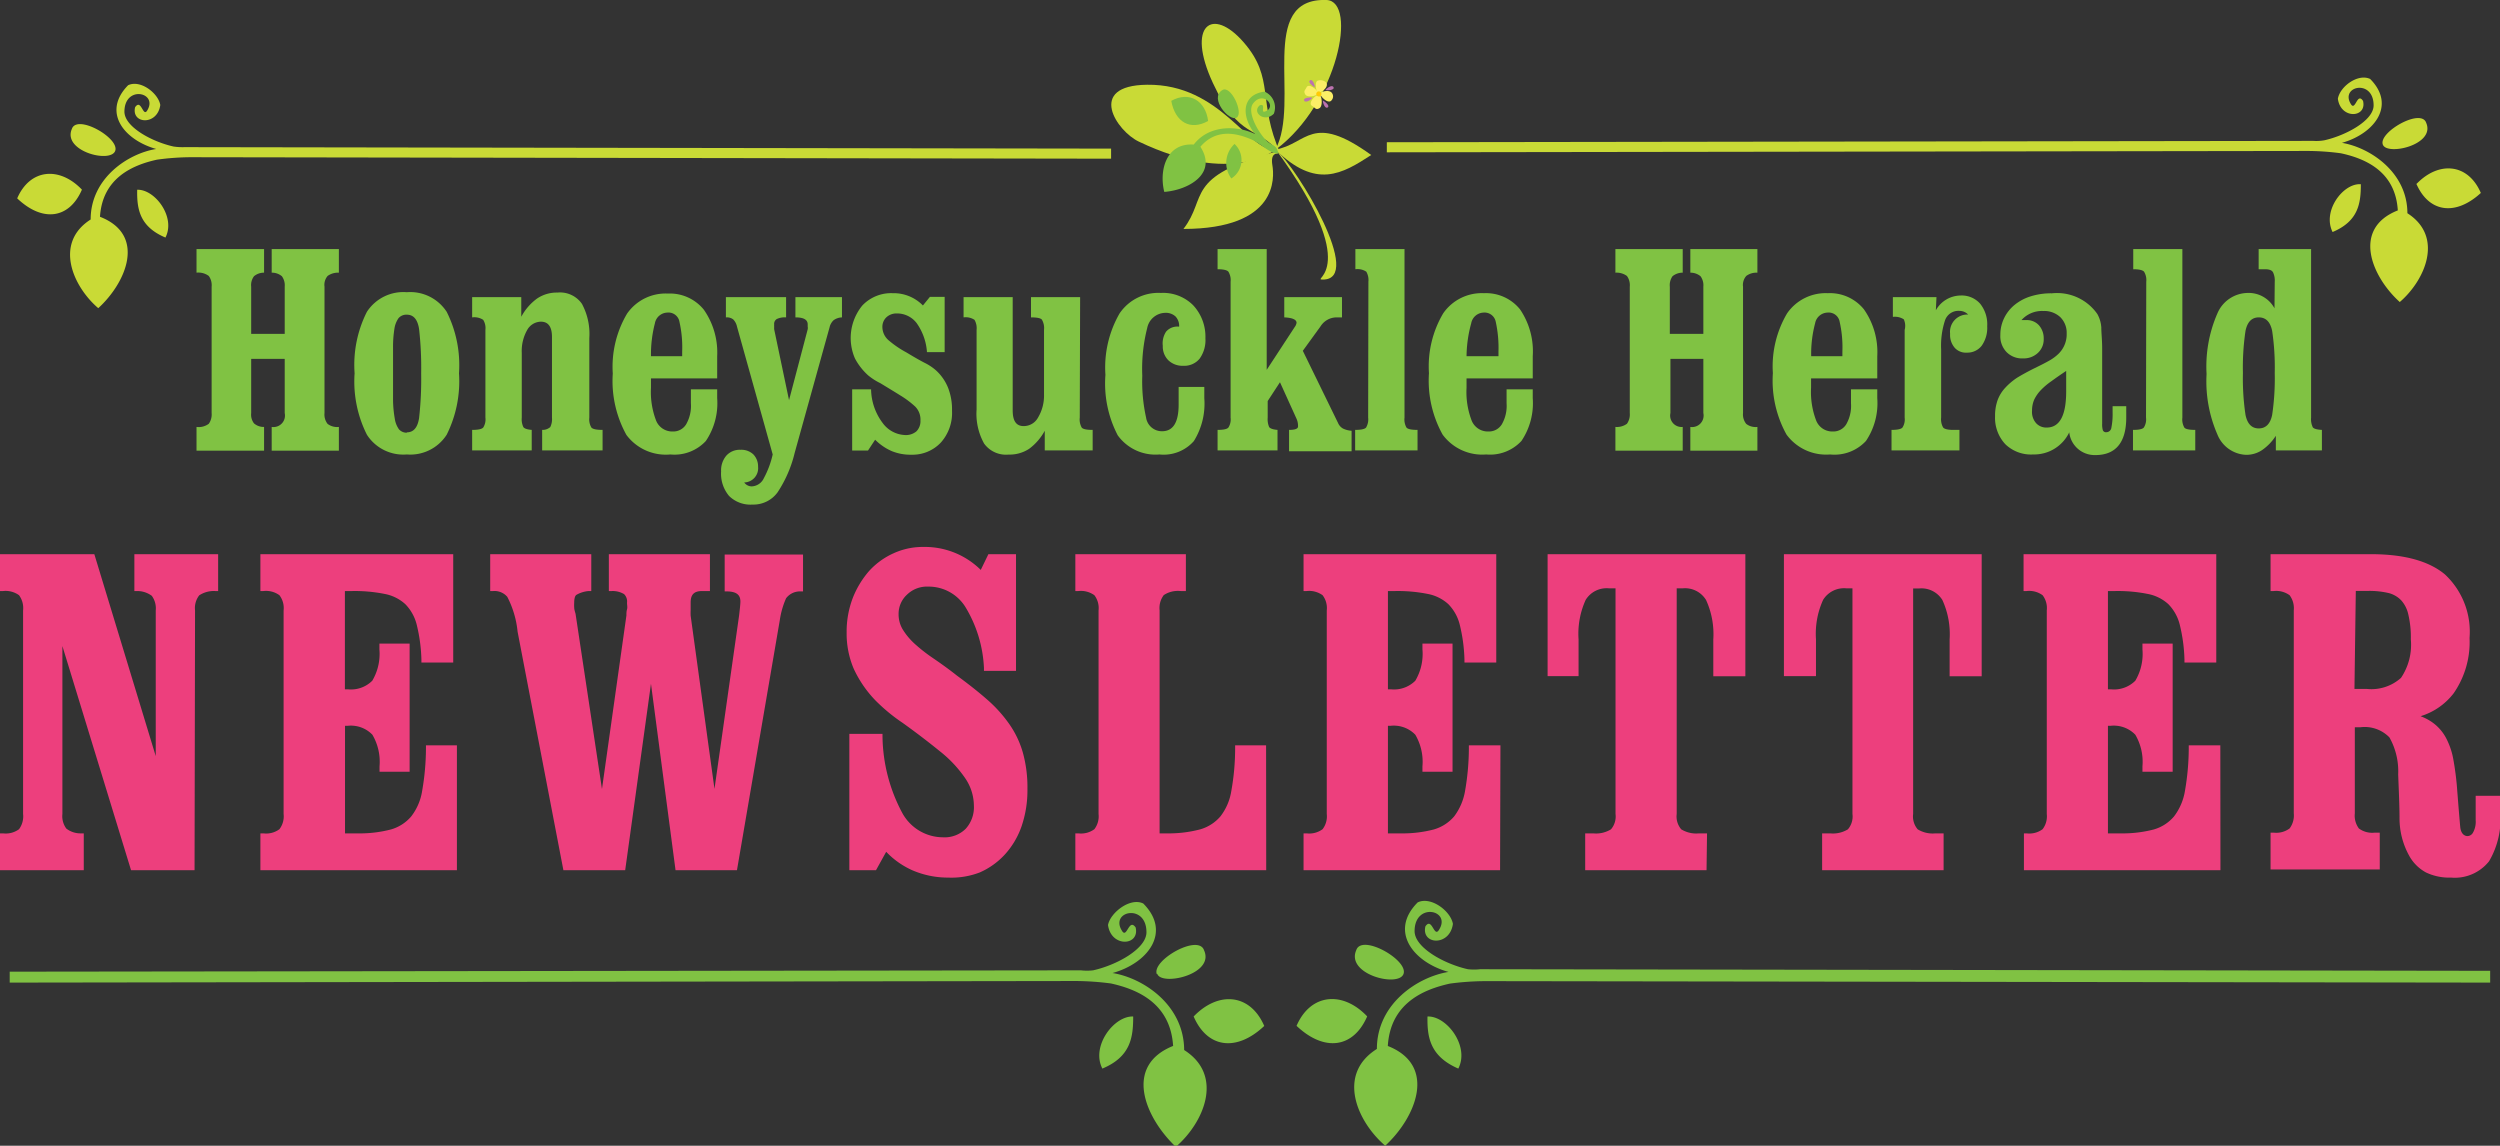<svg xmlns="http://www.w3.org/2000/svg" viewBox="0 0 203.54 93.28"><rect x="0" y="0" width="203.54" height="93.28" fill="#333333" stroke="none"/><defs><style>.cls-1{fill:#ed3f7d;}.cls-2,.cls-7{fill:#c9da36;}.cls-3,.cls-8{fill:#80c243;}.cls-3,.cls-5,.cls-7{fill-rule:evenodd;}.cls-4{fill:#fbef66;}.cls-5{fill:#ffcb04;}.cls-6{fill:#bc73af;}.cls-9{fill:none;}</style></defs><g id="Layer_2" data-name="Layer 2"><g id="Layer_1-2" data-name="Layer 1"><path class="cls-1" d="M12.89,49.7a1.89,1.89,0,0,0-.39-1.36,2.12,2.12,0,0,0-1.35-.47v-2.5h6.32v2.5a2.4,2.4,0,0,0-1.46.41,1.87,1.87,0,0,0-.42,1.42V70.6H10.86l-6-19.67V66.27a1.89,1.89,0,0,0,.39,1.36,2.12,2.12,0,0,0,1.35.47v2.5H.25V68.1a2.1,2.1,0,0,0,1.48-.41,2,2,0,0,0,.4-1.42V49.7a2,2,0,0,0-.4-1.42,2.1,2.1,0,0,0-1.48-.41v-2.5H7.49l5.4,17.88Z"/><path class="cls-1" d="M15.84,70.85H10.67L5.08,52.6V66.27a1.7,1.7,0,0,0,.32,1.19,1.88,1.88,0,0,0,1.19.39l.23,0v3H0v-3H.25a1.83,1.83,0,0,0,1.3-.34,1.77,1.77,0,0,0,.33-1.24V49.7a1.77,1.77,0,0,0-.33-1.24,1.88,1.88,0,0,0-1.3-.34H0v-3H7.68l5,16.44V49.7a1.73,1.73,0,0,0-.32-1.19,2,2,0,0,0-1.19-.39l-.23,0v-3h6.82v3h-.24a2.18,2.18,0,0,0-1.3.35,1.69,1.69,0,0,0-.34,1.23Zm-4.8-.5h4.3V49.7a2,2,0,0,1,.51-1.6,2.29,2.29,0,0,1,1.37-.46v-2H11.4v2a2.11,2.11,0,0,1,1.28.51,2.13,2.13,0,0,1,.46,1.54V64.94L7.31,45.62H.5v2a2.06,2.06,0,0,1,1.41.48,2.18,2.18,0,0,1,.47,1.59V66.27a2.18,2.18,0,0,1-.47,1.59,2,2,0,0,1-1.41.48v2H6.32v-2A2.17,2.17,0,0,1,5,67.81a2.12,2.12,0,0,1-.46-1.54v-17Z"/><path class="cls-1" d="M21.46,68.1a2.08,2.08,0,0,0,1.48-.41,2,2,0,0,0,.41-1.42V49.7a2,2,0,0,0-.41-1.42,2.08,2.08,0,0,0-1.48-.41v-2.5H36.65v8.32h-2.1a13.28,13.28,0,0,0-.39-2.89,3.47,3.47,0,0,0-2.77-2.69,13,13,0,0,0-2.72-.24h-.85v8.47h.48a2.66,2.66,0,0,0,2.22-.8,4.43,4.43,0,0,0,.63-2.7v-.19h2v9.93h-2v-.19a4.52,4.52,0,0,0-.63-2.72,2.63,2.63,0,0,0-2.22-.83h-.48V68.1H29a9.67,9.67,0,0,0,2.81-.34,3.55,3.55,0,0,0,1.77-1.13,4.92,4.92,0,0,0,1-2.19,21.21,21.21,0,0,0,.31-3.51H37V70.6H21.46Z"/><path class="cls-1" d="M37.2,70.85h-16v-3h.25a1.81,1.81,0,0,0,1.3-.34,1.72,1.72,0,0,0,.34-1.24V49.7a1.72,1.72,0,0,0-.34-1.24,1.86,1.86,0,0,0-1.3-.34h-.25v-3H36.9v8.82H34.31V53.7a13.27,13.27,0,0,0-.38-2.83A3.64,3.64,0,0,0,33,49.19a3.43,3.43,0,0,0-1.66-.83,12.32,12.32,0,0,0-2.66-.24h-.6v8h.23a2.45,2.45,0,0,0,2-.7,4.29,4.29,0,0,0,.58-2.55V52.4h2.46V62.83H30.9v-.44a4.36,4.36,0,0,0-.58-2.57,2.43,2.43,0,0,0-2-.73h-.23v8.76h1a10,10,0,0,0,2.74-.32,3.38,3.38,0,0,0,1.65-1.06,4.54,4.54,0,0,0,.89-2.08,20.54,20.54,0,0,0,.31-3.46v-.25H37.2Zm-15.49-.5h15V61.18H35.12a19.11,19.11,0,0,1-.31,3.31,5.15,5.15,0,0,1-1,2.29A3.76,3.76,0,0,1,31.92,68a10.15,10.15,0,0,1-2.88.35H27.57V58.59h.73a2.88,2.88,0,0,1,2.42.92,4.71,4.71,0,0,1,.68,2.82h1.46V52.9H31.4a4.62,4.62,0,0,1-.68,2.8,2.93,2.93,0,0,1-2.42.89h-.73v-9h1.1a13.37,13.37,0,0,1,2.77.25,3.82,3.82,0,0,1,1.89,1,4,4,0,0,1,1.07,1.91,13.08,13.08,0,0,1,.39,2.7H36.4V45.62H21.71v2a2.06,2.06,0,0,1,1.41.48,2.17,2.17,0,0,1,.48,1.59V66.27a2.17,2.17,0,0,1-.48,1.59,2,2,0,0,1-1.41.48Z"/><path class="cls-1" d="M51.21,50.15a4.6,4.6,0,0,0,.06-.52c0-.18,0-.36,0-.56a1.09,1.09,0,0,0-.33-.9,2.26,2.26,0,0,0-1.19-.3v-2.5H57.5v2.5a.52.52,0,0,1-.17,0h-.16A1.05,1.05,0,0,0,56,49c0,.25,0,.47,0,.65a2.58,2.58,0,0,0,.06.47L58.24,66l2.25-15.86c.07-.6.11-1,.11-1.2,0-.72-.45-1.08-1.37-1.08v-2.5h5.88v2.5a1.64,1.64,0,0,0-1.35.69,6.33,6.33,0,0,0-.53,1.85L59.79,70.6H55.24L53,53.81,50.7,70.6H46.08l-3.7-19.22a8.2,8.2,0,0,0-.89-3,1.6,1.6,0,0,0-1.33-.56v-2.5h7.73v2.5a2.81,2.81,0,0,0-1.09.36c-.19.13-.28.41-.28.84a2.18,2.18,0,0,0,0,.44,5.06,5.06,0,0,0,.11.53l2.4,16Z"/><path class="cls-1" d="M60,70.85H55L53,55.67l-2.1,15.18H45.87L42.14,51.43a7.82,7.82,0,0,0-.84-2.84,1.37,1.37,0,0,0-1.14-.47h-.25v-3h8.23v3l-.21,0a2.41,2.41,0,0,0-1,.31c-.12.08-.18.31-.18.64a2.69,2.69,0,0,0,0,.4c0,.15.06.32.11.51l2.15,14.26L51,50.11c0-.16,0-.33.05-.5s0-.35,0-.54a.84.84,0,0,0-.24-.7,1.82,1.82,0,0,0-1-.25h-.24v-3h8.23v3H57.5l-.22,0h-.11c-.66,0-.94.28-.94.94,0,.24,0,.45,0,.64a4,4,0,0,0,0,.43l1.94,14.1,2-14.09c.07-.58.11-1,.11-1.16,0-.38-.13-.83-1.12-.83H59v-3h6.38v3l-.22,0a1.41,1.41,0,0,0-1.16.56,6.77,6.77,0,0,0-.51,1.77Zm-4.54-.5h4.12l3.4-20a6.56,6.56,0,0,1,.56-1.93,1.74,1.74,0,0,1,1.32-.79v-2H59.48v2c1.19.1,1.37.86,1.37,1.32,0,.21,0,.61-.11,1.23L58.23,67.82,55.81,50.18a2.48,2.48,0,0,1-.06-.48c0-.19,0-.42,0-.67a1.3,1.3,0,0,1,1.44-1.44h.08v-2H50v2a2,2,0,0,1,1.09.33,1.35,1.35,0,0,1,.43,1.1c0,.2,0,.4,0,.58a5.06,5.06,0,0,1-.06.53l-2.38,17.6L46.42,50.07c-.05-.18-.08-.36-.11-.52a2.59,2.59,0,0,1,0-.48,1.19,1.19,0,0,1,.38-1,2.48,2.48,0,0,1,1-.36V45.62H40.41v2a1.76,1.76,0,0,1,1.28.65,8.31,8.31,0,0,1,.94,3l3.65,19h4.2L53,51.94Z"/><path class="cls-1" d="M69.4,60h2.22a13.69,13.69,0,0,0,1.64,6.31,4.05,4.05,0,0,0,3.53,2.13,2.69,2.69,0,0,0,2-.77,2.82,2.82,0,0,0,.74-2.07,4.19,4.19,0,0,0-.72-2.31A10.23,10.23,0,0,0,76.72,61c-1.14-.92-2.17-1.7-3.09-2.35a15,15,0,0,1-2.2-1.83,9.17,9.17,0,0,1-1.7-2.5,7,7,0,0,1-.55-2.84,7.3,7.3,0,0,1,.48-2.68,6.93,6.93,0,0,1,1.27-2.13,5.55,5.55,0,0,1,1.89-1.4,5.33,5.33,0,0,1,2.31-.5,6.25,6.25,0,0,1,4.76,2l.71-1.46h1.84v9h-2.1a10.73,10.73,0,0,0-1.57-5.14,3.83,3.83,0,0,0-3.24-1.73,2.6,2.6,0,0,0-1.9.71A2.4,2.4,0,0,0,72.91,50a2.6,2.6,0,0,0,.35,1.34,5.45,5.45,0,0,0,1,1.2,12.71,12.71,0,0,0,1.55,1.23c.62.42,1.3.91,2,1.45.89.65,1.69,1.28,2.39,1.89A11.26,11.26,0,0,1,82,59a7.4,7.4,0,0,1,1.09,2.26,10.09,10.09,0,0,1,.37,2.89A8.57,8.57,0,0,1,83,67.06a6.56,6.56,0,0,1-1.29,2.22,5.79,5.79,0,0,1-2,1.41,6.09,6.09,0,0,1-2.51.51,7,7,0,0,1-2.83-.58,6.29,6.29,0,0,1-2.27-1.7l-.93,1.68H69.4Z"/><path class="cls-1" d="M77.2,71.45a7.31,7.31,0,0,1-2.93-.6,6.71,6.71,0,0,1-2.12-1.5l-.83,1.5H69.15V59.75h2.7l0,.23a13.55,13.55,0,0,0,1.6,6.19,3.79,3.79,0,0,0,3.32,2,2.44,2.44,0,0,0,1.85-.69,2.61,2.61,0,0,0,.67-1.9,4,4,0,0,0-.68-2.18,9.94,9.94,0,0,0-2.07-2.22c-1.12-.91-2.16-1.69-3.07-2.34A14.39,14.39,0,0,1,71.25,57a9.32,9.32,0,0,1-1.75-2.57,7.31,7.31,0,0,1-.57-2.94,7.67,7.67,0,0,1,.49-2.78,7.53,7.53,0,0,1,1.32-2.2,6,6,0,0,1,2-1.46,5.72,5.72,0,0,1,2.42-.52,6.48,6.48,0,0,1,4.69,1.87l.62-1.28h2.25v9.5H80.11l0-.23a10.44,10.44,0,0,0-1.53-5,3.52,3.52,0,0,0-3-1.63,2.32,2.32,0,0,0-1.72.64A2.11,2.11,0,0,0,73.16,50a2.39,2.39,0,0,0,.32,1.22,5.42,5.42,0,0,0,.93,1.14,13.23,13.23,0,0,0,1.52,1.2c.63.43,1.32.92,2,1.46.89.65,1.7,1.29,2.4,1.9a11.11,11.11,0,0,1,1.82,2,7.74,7.74,0,0,1,1.12,2.33,10.58,10.58,0,0,1,.38,3,9.05,9.05,0,0,1-.47,3,6.63,6.63,0,0,1-1.35,2.3,6.09,6.09,0,0,1-2.06,1.48A6.41,6.41,0,0,1,77.2,71.45Zm-5.15-3,.24.28a6.1,6.1,0,0,0,2.18,1.63A6.7,6.7,0,0,0,77.2,71a6.13,6.13,0,0,0,2.41-.48,5.61,5.61,0,0,0,1.89-1.36A6.09,6.09,0,0,0,82.74,67a8.29,8.29,0,0,0,.45-2.79,10,10,0,0,0-.36-2.82,7.11,7.11,0,0,0-1-2.18A10.84,10.84,0,0,0,80,57.3c-.69-.61-1.49-1.23-2.36-1.87s-1.41-1-2-1.45a12.63,12.63,0,0,1-1.58-1.26,5.73,5.73,0,0,1-1-1.25A2.9,2.9,0,0,1,72.66,50a2.68,2.68,0,0,1,.79-2,2.85,2.85,0,0,1,2.08-.78A4.06,4.06,0,0,1,79,49.09a10.62,10.62,0,0,1,1.59,5h1.63v-8.5H80.75L80,47.27,79.71,47a6,6,0,0,0-4.58-2,5.2,5.2,0,0,0-2.21.48,5.51,5.51,0,0,0-1.8,1.33,6.92,6.92,0,0,0-1.23,2.06,7,7,0,0,0-.46,2.59A6.87,6.87,0,0,0,70,54.23a8.87,8.87,0,0,0,1.65,2.43,15,15,0,0,0,2.16,1.79c.93.65,2,1.45,3.1,2.37a10.3,10.3,0,0,1,2.18,2.33,4.44,4.44,0,0,1,.76,2.45A3.08,3.08,0,0,1,79,67.84a2.94,2.94,0,0,1-2.21.85,4.29,4.29,0,0,1-3.74-2.25,13.87,13.87,0,0,1-1.67-6.19H69.65v10.1H71Z"/><path class="cls-1" d="M89.69,49.7a2,2,0,0,0-.41-1.42,2.08,2.08,0,0,0-1.48-.41v-2.5h8.5v2.5h-.18a2.32,2.32,0,0,0-1.54.39,2,2,0,0,0-.42,1.44V68.1h.78a9.79,9.79,0,0,0,2.82-.34,3.64,3.64,0,0,0,1.8-1.13,5,5,0,0,0,.94-2.19,20.17,20.17,0,0,0,.31-3.51h2V70.6h-15V68.1a2.08,2.08,0,0,0,1.48-.41,2,2,0,0,0,.41-1.42Z"/><path class="cls-1" d="M103.09,70.85H87.55v-3h.25a1.83,1.83,0,0,0,1.3-.34,1.72,1.72,0,0,0,.34-1.24V49.7a1.72,1.72,0,0,0-.34-1.24,1.88,1.88,0,0,0-1.3-.34h-.25v-3h9v3h-.43a2.09,2.09,0,0,0-1.37.33,1.75,1.75,0,0,0-.34,1.25V67.85h.53a10.12,10.12,0,0,0,2.75-.32,3.4,3.4,0,0,0,1.67-1.06,4.54,4.54,0,0,0,.89-2.08,19.54,19.54,0,0,0,.31-3.46v-.25h2.52Zm-15-.5h14.54V61.18h-1.53a20,20,0,0,1-.32,3.31,5,5,0,0,1-1,2.29A3.74,3.74,0,0,1,97.83,68a10.28,10.28,0,0,1-2.89.35h-1V49.7a2.07,2.07,0,0,1,.51-1.62,2.4,2.4,0,0,1,1.63-.46v-2h-8v2a2.06,2.06,0,0,1,1.41.48,2.17,2.17,0,0,1,.48,1.59V66.27a2.17,2.17,0,0,1-.48,1.59,2,2,0,0,1-1.41.48Z"/><path class="cls-1" d="M106.39,68.1a2.08,2.08,0,0,0,1.48-.41,2,2,0,0,0,.41-1.42V49.7a2,2,0,0,0-.41-1.42,2.08,2.08,0,0,0-1.48-.41v-2.5h15.19v8.32h-2.1a13.28,13.28,0,0,0-.39-2.89,3.47,3.47,0,0,0-2.77-2.69,13,13,0,0,0-2.72-.24h-.85v8.47h.48a2.66,2.66,0,0,0,2.22-.8,4.43,4.43,0,0,0,.63-2.7v-.19h2v9.93h-2v-.19a4.52,4.52,0,0,0-.63-2.72,2.63,2.63,0,0,0-2.22-.83h-.48V68.1H114a9.67,9.67,0,0,0,2.81-.34,3.55,3.55,0,0,0,1.77-1.13,4.8,4.8,0,0,0,.94-2.19,20.05,20.05,0,0,0,.32-3.51h2.07V70.6H106.39Z"/><path class="cls-1" d="M122.13,70.85h-16v-3h.25a1.83,1.83,0,0,0,1.3-.34,1.72,1.72,0,0,0,.34-1.24V49.7a1.72,1.72,0,0,0-.34-1.24,1.88,1.88,0,0,0-1.3-.34h-.25v-3h15.69v8.82h-2.59V53.7a13.27,13.27,0,0,0-.38-2.83,3.64,3.64,0,0,0-.93-1.68,3.43,3.43,0,0,0-1.66-.83,12.39,12.39,0,0,0-2.66-.24H113v8h.23a2.45,2.45,0,0,0,2-.7,4.29,4.29,0,0,0,.58-2.55V52.4h2.45V62.83h-2.45v-.44a4.36,4.36,0,0,0-.58-2.57,2.43,2.43,0,0,0-2-.73H113v8.76h1a10,10,0,0,0,2.74-.32,3.43,3.43,0,0,0,1.65-1.06,4.76,4.76,0,0,0,.89-2.08,20.54,20.54,0,0,0,.31-3.46v-.25h2.57Zm-15.49-.5h15V61.18h-1.58a19.11,19.11,0,0,1-.31,3.31,5,5,0,0,1-1,2.29A3.73,3.73,0,0,1,116.85,68a10.15,10.15,0,0,1-2.88.35H112.5V58.59h.73a2.88,2.88,0,0,1,2.42.92,4.71,4.71,0,0,1,.68,2.82h1.45V52.9h-1.45a4.61,4.61,0,0,1-.69,2.8,2.9,2.9,0,0,1-2.41.89h-.73v-9h1.1a13.37,13.37,0,0,1,2.77.25,3.87,3.87,0,0,1,1.89,1,4,4,0,0,1,1.07,1.91,12.5,12.5,0,0,1,.38,2.7h1.62V45.62H106.64v2a2.06,2.06,0,0,1,1.41.48,2.17,2.17,0,0,1,.48,1.59V66.27a2.17,2.17,0,0,1-.48,1.59,2,2,0,0,1-1.41.48Z"/><path class="cls-1" d="M131,47.65a2.23,2.23,0,0,0-2.12,1.06,6.93,6.93,0,0,0-.61,3.34v2.76H126.2V45.37h15.6v9.44h-2.11V52.05a6.78,6.78,0,0,0-.63-3.34,2.24,2.24,0,0,0-2.1-1.06h-.74V66.27a1.81,1.81,0,0,0,.46,1.44,2.53,2.53,0,0,0,1.61.39h.4v2.5h-9.38V68.1h.4a2.53,2.53,0,0,0,1.61-.39,1.81,1.81,0,0,0,.46-1.44V47.65Z"/><path class="cls-1" d="M138.94,70.85h-9.88v-3h.65a2.34,2.34,0,0,0,1.45-.33,1.61,1.61,0,0,0,.37-1.25V47.9H131a2,2,0,0,0-1.9.94,6.66,6.66,0,0,0-.58,3.21v3H126V45.12h16.1v9.94h-2.61v-3a6.67,6.67,0,0,0-.59-3.21A2,2,0,0,0,137,47.9h-.49V66.27a1.61,1.61,0,0,0,.37,1.25,2.34,2.34,0,0,0,1.45.33h.65Zm-9.38-.5h8.88v-2h-.15a2.73,2.73,0,0,1-1.77-.45,2,2,0,0,1-.55-1.63V47.4h1a2.5,2.5,0,0,1,2.32,1.19,6.9,6.9,0,0,1,.66,3.46v2.51h1.61V45.62h-15.1v8.94h1.61V52.05a7.15,7.15,0,0,1,.64-3.46A2.48,2.48,0,0,1,131,47.4h1V66.27a2,2,0,0,1-.55,1.63,2.73,2.73,0,0,1-1.77.45h-.15Z"/><path class="cls-1" d="M150.33,47.65a2.23,2.23,0,0,0-2.12,1.06,6.93,6.93,0,0,0-.61,3.34v2.76h-2.11V45.37h15.6v9.44H159V52.05a6.78,6.78,0,0,0-.63-3.34,2.23,2.23,0,0,0-2.1-1.06h-.74V66.27a1.81,1.81,0,0,0,.46,1.44,2.53,2.53,0,0,0,1.61.39H158v2.5H148.6V68.1h.4a2.53,2.53,0,0,0,1.61-.39,1.81,1.81,0,0,0,.46-1.44V47.65Z"/><path class="cls-1" d="M158.24,70.85h-9.89v-3H149a2.34,2.34,0,0,0,1.45-.33,1.61,1.61,0,0,0,.37-1.25V47.9h-.49a2,2,0,0,0-1.9.94,6.66,6.66,0,0,0-.58,3.21v3h-2.61V45.12h16.1v9.94h-2.61v-3a6.67,6.67,0,0,0-.59-3.21,2,2,0,0,0-1.89-.94h-.49V66.27a1.61,1.61,0,0,0,.37,1.25,2.34,2.34,0,0,0,1.45.33h.66Zm-9.39-.5h8.89v-2h-.16a2.75,2.75,0,0,1-1.77-.45,2,2,0,0,1-.55-1.63V47.4h1a2.5,2.5,0,0,1,2.32,1.19,6.9,6.9,0,0,1,.66,3.46v2.51h1.61V45.62h-15.1v8.94h1.61V52.05a7.15,7.15,0,0,1,.64-3.46,2.49,2.49,0,0,1,2.34-1.19h1V66.27a2,2,0,0,1-.55,1.63,2.71,2.71,0,0,1-1.77.45h-.15Z"/><path class="cls-1" d="M165,68.1a2.08,2.08,0,0,0,1.48-.41,2,2,0,0,0,.41-1.42V49.7a2,2,0,0,0-.41-1.42,2.08,2.08,0,0,0-1.48-.41v-2.5h15.19v8.32h-2.1a13.28,13.28,0,0,0-.39-2.89A3.47,3.47,0,0,0,175,48.11a13,13,0,0,0-2.72-.24h-.85v8.47h.48a2.66,2.66,0,0,0,2.22-.8,4.43,4.43,0,0,0,.63-2.7v-.19h2v9.93h-2v-.19a4.52,4.52,0,0,0-.63-2.72,2.63,2.63,0,0,0-2.22-.83h-.48V68.1h1.22a9.67,9.67,0,0,0,2.81-.34,3.55,3.55,0,0,0,1.77-1.13,4.92,4.92,0,0,0,1-2.19,21.21,21.21,0,0,0,.31-3.51h2.07V70.6H165Z"/><path class="cls-1" d="M180.78,70.85h-16v-3H165a1.81,1.81,0,0,0,1.3-.34,1.72,1.72,0,0,0,.34-1.24V49.7a1.72,1.72,0,0,0-.34-1.24,1.86,1.86,0,0,0-1.3-.34h-.25v-3h15.69v8.82h-2.59V53.7a13.27,13.27,0,0,0-.38-2.83,3.64,3.64,0,0,0-.93-1.68,3.43,3.43,0,0,0-1.66-.83,12.32,12.32,0,0,0-2.66-.24h-.6v8h.23a2.45,2.45,0,0,0,2-.7,4.29,4.29,0,0,0,.58-2.55V52.4h2.46V62.83h-2.46v-.44a4.36,4.36,0,0,0-.58-2.57,2.43,2.43,0,0,0-2-.73h-.23v8.76h1a10,10,0,0,0,2.74-.32A3.38,3.38,0,0,0,177,66.47a4.65,4.65,0,0,0,.89-2.08,20.54,20.54,0,0,0,.31-3.46v-.25h2.57Zm-15.49-.5h15V61.18h-1.57a20,20,0,0,1-.32,3.31,5.15,5.15,0,0,1-1,2.29A3.76,3.76,0,0,1,175.5,68a10.15,10.15,0,0,1-2.88.35h-1.47V58.59h.73a2.88,2.88,0,0,1,2.42.92,4.71,4.71,0,0,1,.68,2.82h1.46V52.9H175a4.54,4.54,0,0,1-.69,2.8,2.9,2.9,0,0,1-2.41.89h-.73v-9h1.1a13.37,13.37,0,0,1,2.77.25,3.82,3.82,0,0,1,1.89,1A4,4,0,0,1,178,50.74a13.08,13.08,0,0,1,.39,2.7H180V45.62H165.29v2a2.06,2.06,0,0,1,1.41.48,2.17,2.17,0,0,1,.48,1.59V66.27a2.17,2.17,0,0,1-.48,1.59,2,2,0,0,1-1.41.48Z"/><path class="cls-1" d="M191.47,66.27a1.94,1.94,0,0,0,.41,1.42,2.07,2.07,0,0,0,1.47.41h.15v2.5h-8.39V68.1a2.08,2.08,0,0,0,1.48-.41,2,2,0,0,0,.41-1.42V49.7a2,2,0,0,0-.41-1.42,2.08,2.08,0,0,0-1.48-.41v-2.5h7.95c2.63,0,4.59.53,5.86,1.59a6.15,6.15,0,0,1,1.9,5,7,7,0,0,1-1.24,4.35,5.26,5.26,0,0,1-3.49,2,4.68,4.68,0,0,1,1.75.7,3.34,3.34,0,0,1,1.09,1.21,6.07,6.07,0,0,1,.6,1.79c.12.7.22,1.5.29,2.42.1,1.3.18,2.28.24,2.93s.34,1,.83,1a.79.79,0,0,0,.67-.39,2,2,0,0,0,.26-1.1V65.08h1.47v1.08a6.68,6.68,0,0,1-.86,3.84,3.31,3.31,0,0,1-2.87,1.2,4.24,4.24,0,0,1-1.94-.39,3.28,3.28,0,0,1-1.27-1.29,6,6,0,0,1-.74-2.86c0-1-.06-2.26-.11-3.6a5.8,5.8,0,0,0-.76-3.1,3,3,0,0,0-2.57-.93h-.35a1.45,1.45,0,0,0-.35,0Zm1.22-9.93a3.83,3.83,0,0,0,3-1,5,5,0,0,0,.87-3.31,9,9,0,0,0-.2-2,2.8,2.8,0,0,0-.65-1.29,2.32,2.32,0,0,0-1.16-.65,7.34,7.34,0,0,0-1.76-.19h-1.29v8.47Z"/><path class="cls-1" d="M199.56,71.45a4.4,4.4,0,0,1-2.05-.42,3.42,3.42,0,0,1-1.38-1.39,6.27,6.27,0,0,1-.77-3c0-1.06-.06-2.26-.11-3.6a5.6,5.6,0,0,0-.71-3,2.81,2.81,0,0,0-2.37-.83h-.45v7a1.77,1.77,0,0,0,.33,1.24,1.83,1.83,0,0,0,1.3.34h.4v3h-8.89v-3h.25a1.83,1.83,0,0,0,1.3-.34,1.77,1.77,0,0,0,.34-1.24V49.7a1.77,1.77,0,0,0-.34-1.24,1.88,1.88,0,0,0-1.3-.34h-.25v-3h8.2c2.68,0,4.7.56,6,1.65a6.38,6.38,0,0,1,2,5.17,7.31,7.31,0,0,1-1.29,4.5,5.35,5.35,0,0,1-2.7,1.87,4.22,4.22,0,0,1,.9.46,3.66,3.66,0,0,1,1.17,1.3,6,6,0,0,1,.62,1.87,23.12,23.12,0,0,1,.3,2.45c.1,1.29.18,2.26.24,2.92s.43.76.58.76a.52.52,0,0,0,.46-.28,1.79,1.79,0,0,0,.22-1v-2h2v1.33a6.78,6.78,0,0,1-.91,4A3.56,3.56,0,0,1,199.56,71.45Zm-7.74-12.67h.35a3.24,3.24,0,0,1,2.77,1,5.86,5.86,0,0,1,.81,3.23c.05,1.35.08,2.55.11,3.61a5.81,5.81,0,0,0,.71,2.74,2.83,2.83,0,0,0,1.17,1.18,4,4,0,0,0,1.82.37,3,3,0,0,0,2.66-1.09,6.43,6.43,0,0,0,.82-3.7v-.83h-1v1.5a2.23,2.23,0,0,1-.3,1.24,1,1,0,0,1-.88.5c-.36,0-1-.15-1.08-1.21q-.09-1-.24-2.94c-.07-.9-.17-1.71-.29-2.4a5.63,5.63,0,0,0-.57-1.71,3.23,3.23,0,0,0-1-1.13,4.61,4.61,0,0,0-1.66-.65l-1.31-.27,1.32-.22a5.08,5.08,0,0,0,3.33-1.9,6.8,6.8,0,0,0,1.19-4.2,5.9,5.9,0,0,0-1.82-4.79c-1.21-1-3.13-1.53-5.69-1.53h-7.7v2a2.06,2.06,0,0,1,1.41.48,2.17,2.17,0,0,1,.48,1.59V66.27a2.17,2.17,0,0,1-.48,1.59,2,2,0,0,1-1.41.48v2h7.89v-2a2.09,2.09,0,0,1-1.55-.49,2.17,2.17,0,0,1-.48-1.59V58.86l.2,0A1.87,1.87,0,0,1,191.82,58.78Zm.87-2.19h-1.47v-9h1.54a7.33,7.33,0,0,1,1.82.2,2.56,2.56,0,0,1,1.28.72,3,3,0,0,1,.71,1.4,9,9,0,0,1,.21,2.11,5.22,5.22,0,0,1-.93,3.47A4.06,4.06,0,0,1,192.69,56.59Zm-1-.5h1a3.61,3.61,0,0,0,2.79-.9,4.82,4.82,0,0,0,.8-3.14,8,8,0,0,0-.2-2,2.52,2.52,0,0,0-.58-1.17,2.17,2.17,0,0,0-1-.59,6.86,6.86,0,0,0-1.7-.18h-1Z"/><path class="cls-2" d="M104,12.5s-.58-.07-.41.94.48,5.19-7.24,5.2c2-2.57,0-4.23,7.48-6.28.39-.22.17.14.17.14"/><path class="cls-2" d="M103.84,12.18s-3.47,3-11.12-.65c-1.79-.84-4.3-4.58.68-4.63,6-.07,8.24,5.48,10.44,5.28"/><path class="cls-2" d="M104.27,12.53c-2-2.42-3.33-1.06-5.52-5.77s-.06-6.27,2.51-3.31,1.08,4.81,3,9.08"/><path class="cls-2" d="M103.84,12.18C105.93,8.31,102.3-.2,108,0c2.54.1.93,8.4-4.13,12.18"/><path class="cls-2" d="M103.84,12.18c2.6-.45,2.92-3.08,7.8.44-2.37,1.54-4.49,2.81-7.8-.44"/><path class="cls-2" d="M103.89,12.2c1.76,1.52,7.24,10.63,3.78,10.56-1,0,3.43-.7-3.78-10.56"/><path class="cls-3" d="M94.79,15.62c-.42-1.67.1-4,2.4-3.85,1.29-1.68,3.64-1.53,5-.85-1.1-1.35-1.18-3.2.76-3.46a1.4,1.4,0,0,1,.76,1.8c-.76.76-1.83-.12-1.14-.69.55-.18,0,.69.45.5,1-.39-.19-1.73-1-.64-.47.62.23,2.06,1,2.93.52.57.9.34,1.06,1.14-.74,0-1.36-.77-2.16-1.13-1.23-.54-2.9-.93-4.19.58,1.41,2.17-.93,3.5-2.89,3.67"/><path class="cls-3" d="M95.36,8.21c1.48-.82,2.8,0,3,1.64-1.43.8-2.68.12-3-1.64"/><path class="cls-3" d="M100.25,14.53a2.12,2.12,0,0,1,.26-2.81,1.78,1.78,0,0,1-.26,2.81"/><path class="cls-3" d="M99.51,7.34c.69-.46,1.76,1.85,1.18,2.23S98.42,8,99.51,7.34"/><path class="cls-4" d="M107.49,7.81c.1,0,.24.82-.07,1s-.37-.07-.57-.17c-.42-.22.24-.89.4-.86a1.09,1.09,0,0,1,.24.07"/><path class="cls-4" d="M107.28,7.51c-.1,0-.29-.82,0-.94a.67.67,0,0,1,.66.12c.32.34-.32.82-.47.8s-.16,0-.22,0"/><path class="cls-4" d="M107.21,7.69c0,.09-.77.3-.94,0s0-.35.09-.55c.16-.42.85.16.88.3s0,.17,0,.24"/><path class="cls-4" d="M107.56,7.56c0-.1.67-.28.87,0a.46.46,0,0,1,0,.58c-.25.39-.85-.23-.89-.38s0-.13,0-.2"/><path class="cls-5" d="M107.58,7.69a.21.21,0,0,0-.41-.09.21.21,0,0,0,.16.25.2.2,0,0,0,.25-.16"/><path class="cls-6" d="M106.83,7.94c0,.15-.54.49-.65.25s.51-.28.65-.25"/><path class="cls-6" d="M107.69,8.18c0,.15.17.71.4.57s-.26-.52-.4-.57"/><path class="cls-6" d="M107.91,7.34c.06-.14.55-.49.66-.24s-.51.28-.66.24"/><path class="cls-6" d="M107.05,7.11c0-.15-.16-.71-.39-.57s.26.52.39.57"/><path class="cls-7" d="M13.47,19.34c-2.12-.89-2.33-2.35-2.3-3.89C12.6,15.39,14.33,17.67,13.47,19.34ZM1.4,16.15c1.05-2.43,3.46-2.61,5.27-.71C5.64,17.82,3.47,18.12,1.4,16.15ZM5.85,10.5c.41-1.24,3.9.74,3.53,1.78S5.07,12.31,5.85,10.5ZM8,25.09c-2.06-1.76-3.63-5.3-.62-7.22,0-3.38,3.07-5.38,5.34-5.74-2.61-.73-4.44-3-2.29-5.19,1-.48,2.46.65,2.62,1.61-.23,1.69-2.38,1.56-2.05.18.51-.74.64.89,1,.24.87-1.46-1.86-2.06-1.87.12,0,1.23,2.21,2.44,4,2.84a5,5,0,0,0,.9.05h0l75.43.12v.82l-75-.12a20.56,20.56,0,0,0-2.68.2c-2,.44-4.44,1.5-4.64,4.65C11.93,19.12,10.29,23,8,25.09Z"/><path class="cls-7" d="M192.21,15c0,1.53-.18,3-2.3,3.89C189.05,17.17,190.78,14.89,192.21,15Zm4.51,0c1.8-1.9,4.21-1.73,5.26.71C199.91,17.61,197.74,17.31,196.72,14.94ZM194,11.77c-.37-1,3.12-3,3.53-1.77C198.31,11.8,194.33,12.7,194,11.77Zm1.22,5.36c-.19-3.15-2.6-4.21-4.63-4.65a20.87,20.87,0,0,0-2.68-.19l-75,.11v-.82l75.43-.11h0a3.75,3.75,0,0,0,.91-.05c1.76-.4,4-1.61,4-2.84,0-2.18-2.74-1.58-1.86-.12.38.65.51-1,1-.24.33,1.38-1.82,1.52-2.05-.18.17-1,1.64-2.08,2.63-1.61,2.14,2.16.32,4.46-2.3,5.2C192.92,12,196,14,196,17.36c3,1.92,1.44,5.46-.62,7.23C193.09,22.53,191.45,18.62,195.22,17.13Z"/><path class="cls-8" d="M23.18,23.34a1.25,1.25,0,0,0-.23-.85,1.26,1.26,0,0,0-.83-.29V20.28h5.47V22.2a1.47,1.47,0,0,0-.91.26,1.11,1.11,0,0,0-.26.88V33.63a1.23,1.23,0,0,0,.25.88,1.28,1.28,0,0,0,.92.25v1.93H22.12V34.76a.94.94,0,0,0,1.06-1.13V29.22H20.45v4.41a1.17,1.17,0,0,0,.23.84,1.2,1.2,0,0,0,.82.29v1.93H16V34.76A1.37,1.37,0,0,0,17,34.5a1.31,1.31,0,0,0,.23-.87V23.34a1.28,1.28,0,0,0-.23-.87A1.41,1.41,0,0,0,16,22.2V20.28H21.5V22.2a1.25,1.25,0,0,0-.82.29,1.2,1.2,0,0,0-.23.85v3.84h2.73Z"/><path class="cls-8" d="M33.12,37a3.52,3.52,0,0,1-3.25-1.61,9.64,9.64,0,0,1-1-5,9.58,9.58,0,0,1,1-5,3.54,3.54,0,0,1,3.25-1.6,3.54,3.54,0,0,1,3.25,1.6,9.69,9.69,0,0,1,1,5,9.76,9.76,0,0,1-1,5A3.52,3.52,0,0,1,33.12,37Zm0-1.8c.55,0,.88-.39,1-1.16a28.44,28.44,0,0,0,.17-3.63,28.15,28.15,0,0,0-.17-3.62c-.12-.78-.45-1.17-1-1.17a.84.84,0,0,0-.67.28,2,2,0,0,0-.34.88A9.32,9.32,0,0,0,32,28.3c0,.61,0,1.32,0,2.14s0,1.53,0,2.14a9.58,9.58,0,0,0,.14,1.5,2,2,0,0,0,.34.87A.84.84,0,0,0,33.12,35.23Z"/><path class="cls-8" d="M39.52,26.86a1.28,1.28,0,0,0-.18-.82,1.33,1.33,0,0,0-.9-.2V24.19h4v1.6a4.42,4.42,0,0,1,1.28-1.48,2.85,2.85,0,0,1,1.66-.49,2.17,2.17,0,0,1,2,.92,5.16,5.16,0,0,1,.6,2.79V34a1.3,1.3,0,0,0,.17.81c.12.13.42.19.91.19v1.67H44.14V35a.94.94,0,0,0,.66-.23,1.46,1.46,0,0,0,.14-.77V27.44c0-.83-.3-1.25-.9-1.25a1.3,1.3,0,0,0-1.12.68,3.47,3.47,0,0,0-.44,1.87V34a1.48,1.48,0,0,0,.13.77c.08.12.31.2.68.23v1.67H38.44V35c.48,0,.78-.06.9-.19a1.22,1.22,0,0,0,.18-.81Z"/><path class="cls-8" d="M53,31.57a6.49,6.49,0,0,0,.42,2.68,1.42,1.42,0,0,0,1.37.88,1.22,1.22,0,0,0,1.07-.58,3,3,0,0,0,.39-1.71V31.7h2.14v.72a5.5,5.5,0,0,1-.92,3.48A3.48,3.48,0,0,1,54.58,37,4,4,0,0,1,51,35.41a9.06,9.06,0,0,1-1.11-5,8.48,8.48,0,0,1,1.16-4.87,3.82,3.82,0,0,1,3.32-1.64,3.56,3.56,0,0,1,2.93,1.31A6.06,6.06,0,0,1,58.39,29v1.81H53ZM55.54,29v-.37a9.39,9.39,0,0,0-.22-2.42.91.91,0,0,0-1-.76,1.06,1.06,0,0,0-1,.87A10.09,10.09,0,0,0,53,29Z"/><path class="cls-8" d="M65.76,26.81a.57.57,0,0,0,0-.22v-.17c0-.39-.32-.58-1-.58V24.19h3.79v1.65a1.23,1.23,0,0,0-.68.23,1.13,1.13,0,0,0-.33.58L64.7,36.87a10.12,10.12,0,0,1-1.39,3.21,2.43,2.43,0,0,1-2.05,1,2.47,2.47,0,0,1-1.9-.7,2.81,2.81,0,0,1-.65-2,1.85,1.85,0,0,1,.43-1.29,1.47,1.47,0,0,1,1.15-.47,1.42,1.42,0,0,1,1.05.38,1.41,1.41,0,0,1,.38,1,1.16,1.16,0,0,1-1.13,1.28.76.76,0,0,0,.6.32,1.14,1.14,0,0,0,1-.67A7.55,7.55,0,0,0,62.91,37L60,26.58a1.18,1.18,0,0,0-.3-.57.83.83,0,0,0-.57-.17H59.1V24.19H64v1.65a1.52,1.52,0,0,0-.75.13.46.46,0,0,0-.22.45,1.28,1.28,0,0,0,0,.19,1.77,1.77,0,0,0,0,.2l1.21,5.77Z"/><path class="cls-8" d="M69.38,31.7h1.54a4.67,4.67,0,0,0,.93,2.72,2.37,2.37,0,0,0,1.85,1,1.31,1.31,0,0,0,.92-.31,1.18,1.18,0,0,0,.32-.87,1.5,1.5,0,0,0-.42-1.13,7.52,7.52,0,0,0-1.21-.91c-.64-.4-1.19-.73-1.63-1a5,5,0,0,1-1-.64,5,5,0,0,1-1.07-1.37,4.17,4.17,0,0,1,.6-4.32,3.23,3.23,0,0,1,2.47-1,3.33,3.33,0,0,1,2.46,1l.57-.7h1.2v4.5H75.47a4.64,4.64,0,0,0-.83-2.35,2,2,0,0,0-1.61-.8,1.2,1.2,0,0,0-.86.31,1.06,1.06,0,0,0-.33.8,1.44,1.44,0,0,0,.49,1.06,8.11,8.11,0,0,0,1.46,1c.58.35,1.08.64,1.49.85a4.15,4.15,0,0,1,.92.61,3.88,3.88,0,0,1,1,1.45,4.85,4.85,0,0,1,.31,1.84,3.62,3.62,0,0,1-.9,2.58,3.16,3.16,0,0,1-2.4,1,4,4,0,0,1-1.6-.29,4.35,4.35,0,0,1-1.36-.93l-.58.88H69.38Z"/><path class="cls-8" d="M87.91,34a1.32,1.32,0,0,0,.16.81c.1.13.4.19.89.19v1.67h-3.9v-1.6a4.47,4.47,0,0,1-1.27,1.47,2.9,2.9,0,0,1-1.67.47,2.2,2.2,0,0,1-2-.9,5,5,0,0,1-.61-2.78V26.86a1.36,1.36,0,0,0-.17-.82,1.3,1.3,0,0,0-.89-.2V24.19h4v9.23c0,.85.29,1.27.88,1.27A1.32,1.32,0,0,0,84.51,34,3.47,3.47,0,0,0,85,32.14V26.86a1.36,1.36,0,0,0-.17-.83c-.1-.13-.4-.19-.89-.19V24.19h4Z"/><path class="cls-8" d="M98.05,32.42a5.77,5.77,0,0,1-.85,3.49A3.27,3.27,0,0,1,94.4,37,3.79,3.79,0,0,1,91,35.44a9.13,9.13,0,0,1-1-4.92,8.82,8.82,0,0,1,1.15-5,3.81,3.81,0,0,1,3.37-1.67,3.45,3.45,0,0,1,2.62,1,3.75,3.75,0,0,1,1,2.69,2.58,2.58,0,0,1-.47,1.66,1.61,1.61,0,0,1-1.34.58,1.65,1.65,0,0,1-1.2-.44,1.57,1.57,0,0,1-.46-1.18A1.73,1.73,0,0,1,94.94,27a1.21,1.21,0,0,1,1-.41H96a1.11,1.11,0,0,0-.3-.83,1.16,1.16,0,0,0-.83-.29,1.53,1.53,0,0,0-1.47,1.24A13.45,13.45,0,0,0,93,30.59,13.66,13.66,0,0,0,93.31,34a1.3,1.3,0,0,0,1.3,1.11c.9,0,1.35-.72,1.35-2.17V31.5h2.09Z"/><path class="cls-8" d="M105.42,26.61a.71.71,0,0,0,.14-.33c0-.26-.34-.41-1-.44V24.19h4.7v1.65h-.46a1.55,1.55,0,0,0-1.28.72l-1.45,2,2.87,5.88a.94.94,0,0,0,.4.45,1.86,1.86,0,0,0,.7.18v1.67h-5.09V35c.49,0,.73-.09.73-.28a1.43,1.43,0,0,0-.11-.6l-1.36-3-1,1.53V34a1.63,1.63,0,0,0,.12.77c.09.12.31.2.68.23v1.67H99.13V35c.47,0,.77-.06.88-.19a1.22,1.22,0,0,0,.18-.81V22.94a1.3,1.3,0,0,0-.18-.82c-.11-.13-.41-.2-.88-.2V20.28h4v9.83Z"/><path class="cls-8" d="M111.41,22.94a1.38,1.38,0,0,0-.17-.82,1.3,1.3,0,0,0-.89-.2V20.28h4V34a1.32,1.32,0,0,0,.16.81c.11.13.41.19.9.19v1.67h-5.08V35c.48,0,.77-.06.89-.19a1.3,1.3,0,0,0,.17-.81Z"/><path class="cls-8" d="M119.4,31.57a6.49,6.49,0,0,0,.42,2.68,1.42,1.42,0,0,0,1.37.88,1.23,1.23,0,0,0,1.08-.58,3,3,0,0,0,.39-1.71V31.7h2.13v.72a5.5,5.5,0,0,1-.92,3.48A3.48,3.48,0,0,1,121,37a4,4,0,0,1-3.55-1.62,9.06,9.06,0,0,1-1.11-5,8.48,8.48,0,0,1,1.16-4.87,3.82,3.82,0,0,1,3.32-1.64,3.56,3.56,0,0,1,2.93,1.31A6.06,6.06,0,0,1,124.79,29v1.81H119.4ZM122,29v-.37a9.87,9.87,0,0,0-.22-2.42.93.93,0,0,0-1-.76,1.06,1.06,0,0,0-1,.87A10.53,10.53,0,0,0,119.4,29Z"/><path class="cls-8" d="M138.68,23.34a1.25,1.25,0,0,0-.23-.85,1.28,1.28,0,0,0-.83-.29V20.28h5.46V22.2a1.42,1.42,0,0,0-.9.26,1.11,1.11,0,0,0-.27.88V33.63a1.23,1.23,0,0,0,.26.88,1.25,1.25,0,0,0,.91.25v1.93h-5.46V34.76a.94.94,0,0,0,1.06-1.13V29.22H136v4.41A.93.93,0,0,0,137,34.76v1.93h-5.48V34.76a1.39,1.39,0,0,0,.94-.26,1.31,1.31,0,0,0,.23-.87V23.34a1.28,1.28,0,0,0-.23-.87,1.44,1.44,0,0,0-.94-.27V20.28H137V22.2a1.28,1.28,0,0,0-.83.29,1.26,1.26,0,0,0-.22.85v3.84h2.73Z"/><path class="cls-8" d="M147.45,31.57a6.49,6.49,0,0,0,.42,2.68,1.41,1.41,0,0,0,1.36.88,1.23,1.23,0,0,0,1.08-.58,3,3,0,0,0,.39-1.71V31.7h2.14v.72a5.5,5.5,0,0,1-.92,3.48A3.49,3.49,0,0,1,149,37a4,4,0,0,1-3.55-1.62,9.06,9.06,0,0,1-1.11-5,8.48,8.48,0,0,1,1.16-4.87,3.82,3.82,0,0,1,3.31-1.64,3.56,3.56,0,0,1,2.94,1.31A6.06,6.06,0,0,1,152.84,29v1.81h-5.39ZM150,29v-.37a9.39,9.39,0,0,0-.22-2.42.91.91,0,0,0-1-.76,1.06,1.06,0,0,0-1,.87,9.68,9.68,0,0,0-.32,2.68Z"/><path class="cls-8" d="M157.61,25.26a2.34,2.34,0,0,1,2-1.2,2,2,0,0,1,1.6.66,2.67,2.67,0,0,1,.58,1.84,2.51,2.51,0,0,1-.45,1.59,1.47,1.47,0,0,1-1.2.56,1.22,1.22,0,0,1-1-.4,1.6,1.6,0,0,1-.37-1.13,1.41,1.41,0,0,1,1.47-1.57,1,1,0,0,0-.71-.3,1.15,1.15,0,0,0-1.18.79,6.61,6.61,0,0,0-.31,2.34V34a1.34,1.34,0,0,0,.16.8c.1.13.38.2.82.2h.51v1.67h-5.53V35c.47,0,.77-.06.89-.19a1.22,1.22,0,0,0,.18-.81V26.86A1.28,1.28,0,0,0,155,26a1.32,1.32,0,0,0-.89-.2V24.19h3.55Z"/><path class="cls-8" d="M168.47,35.2A3.17,3.17,0,0,1,165.53,37a3,3,0,0,1-2.27-.84,3.15,3.15,0,0,1-.83-2.28,3.75,3.75,0,0,1,.21-1.31,3,3,0,0,1,.62-1,5.22,5.22,0,0,1,1-.84c.42-.25.89-.51,1.42-.77s.79-.39,1.11-.57a3.67,3.67,0,0,0,.8-.58,2.21,2.21,0,0,0,.67-1.66,1.78,1.78,0,0,0-.52-1.33,1.92,1.92,0,0,0-1.39-.5,2.24,2.24,0,0,0-1.77.74l.2,0H165a1.33,1.33,0,0,1,1,.42,1.6,1.6,0,0,1,.39,1.11,1.49,1.49,0,0,1-.47,1.14,1.69,1.69,0,0,1-1.22.45,1.76,1.76,0,0,1-1.33-.51,1.86,1.86,0,0,1-.51-1.39,3.08,3.08,0,0,1,.3-1.36,3.16,3.16,0,0,1,.84-1.08,3.87,3.87,0,0,1,1.32-.71,5.58,5.58,0,0,1,1.74-.25,4,4,0,0,1,3.7,1.69,2.61,2.61,0,0,1,.32,1.09c0,.46.07,1,.07,1.74v6.09a1.73,1.73,0,0,0,.05.52.27.27,0,0,0,.29.18.42.42,0,0,0,.41-.37A5.58,5.58,0,0,0,172,33.6v-.53h1.11V34c0,2-.84,3.05-2.51,3.05A2.08,2.08,0,0,1,168.47,35.2Zm-.25-5c-.45.3-.84.57-1.18.82a5.62,5.62,0,0,0-.88.74,3,3,0,0,0-.54.77,2.25,2.25,0,0,0-.18.92,1.38,1.38,0,0,0,.33,1,1.12,1.12,0,0,0,.86.36q1.59,0,1.59-2.94Z"/><path class="cls-8" d="M174.74,22.94a1.3,1.3,0,0,0-.18-.82c-.11-.13-.41-.2-.88-.2V20.28h4V34a1.32,1.32,0,0,0,.16.81c.1.13.4.19.89.19v1.67h-5.07V35c.47,0,.77-.06.88-.19a1.22,1.22,0,0,0,.18-.81Z"/><path class="cls-8" d="M185.2,22.94a1.53,1.53,0,0,0-.14-.77c-.09-.17-.31-.25-.66-.25h-.51V20.28h4.27V34a1.5,1.5,0,0,0,.14.79c.09.12.34.19.74.21v1.67h-3.75V35.48a4.09,4.09,0,0,1-1.13,1.17,2.3,2.3,0,0,1-1.3.38,2.63,2.63,0,0,1-2.33-1.66,10.81,10.81,0,0,1-.88-4.92,10.8,10.8,0,0,1,.88-4.93A2.72,2.72,0,0,1,183,23.85a2.39,2.39,0,0,1,2.18,1.25Zm-1.3,2.9c-.57,0-.93.37-1.08,1.1a20.15,20.15,0,0,0-.21,3.42,20.15,20.15,0,0,0,.21,3.42c.15.73.51,1.1,1.08,1.1s.94-.37,1.09-1.1a20.15,20.15,0,0,0,.21-3.42,20.15,20.15,0,0,0-.21-3.42C184.84,26.21,184.48,25.84,183.9,25.84Z"/><path class="cls-9" d="M92.26,82.76c0,1.68-.19,3.27-2.51,4.24C88.81,85.18,90.7,82.69,92.26,82.76Zm4.92,0c2-2.08,4.6-1.89,5.75.77C100.67,85.66,98.29,85.34,97.18,82.75Zm-3-3.46c-.41-1.13,3.4-3.29,3.85-1.93C98.92,79.33,94.58,80.3,94.22,79.29Zm1.33,5.85c-.22-3.44-2.85-4.59-5.06-5.08a22.86,22.86,0,0,0-2.93-.2L.79,80v-.89L88,79h0a4.35,4.35,0,0,0,1,0c1.93-.43,4.34-1.76,4.34-3.1,0-2.38-3-1.73-2-.13.41.71.56-1.06,1.12-.26.35,1.51-2,1.65-2.25-.2.19-1,1.8-2.27,2.87-1.75,2.34,2.35.35,4.87-2.5,5.66,2.47.4,5.81,2.57,5.83,6.27,3.29,2.09,1.57,5.95-.68,7.88C93.23,91,91.43,86.76,95.55,85.14Z"/><path class="cls-3" d="M92.26,82.76c0,1.68-.19,3.27-2.51,4.24C88.81,85.18,90.7,82.69,92.26,82.76Zm4.92,0c2-2.08,4.6-1.89,5.75.77C100.67,85.66,98.29,85.34,97.18,82.75Zm-3-3.46c-.41-1.13,3.4-3.29,3.85-1.93C98.92,79.33,94.58,80.3,94.22,79.29Zm1.33,5.85c-.22-3.44-2.85-4.59-5.06-5.08a22.86,22.86,0,0,0-2.93-.2L.79,80v-.89L88,79h0a4.35,4.35,0,0,0,1,0c1.93-.43,4.34-1.76,4.34-3.1,0-2.38-3-1.73-2-.13.41.71.56-1.06,1.12-.26.35,1.51-2,1.65-2.25-.2.19-1,1.8-2.27,2.87-1.75,2.34,2.35.35,4.87-2.5,5.66,2.47.4,5.81,2.57,5.83,6.27,3.29,2.09,1.57,5.95-.68,7.88C93.23,91,91.43,86.76,95.55,85.14Z"/><path class="cls-9" d="M92.26,82.76c0,1.68-.19,3.27-2.51,4.24C88.81,85.18,90.7,82.69,92.26,82.76Zm4.92,0c2-2.08,4.6-1.89,5.75.77C100.67,85.66,98.29,85.34,97.18,82.75Zm-3-3.46c-.41-1.13,3.4-3.29,3.85-1.93C98.92,79.33,94.58,80.3,94.22,79.29Zm1.33,5.85c-.22-3.44-2.85-4.59-5.06-5.08a22.86,22.86,0,0,0-2.93-.2L.79,80v-.89L88,79h0a4.35,4.35,0,0,0,1,0c1.93-.43,4.34-1.76,4.34-3.1,0-2.38-3-1.73-2-.13.41.71.56-1.06,1.12-.26.35,1.51-2,1.65-2.25-.2.19-1,1.8-2.27,2.87-1.75,2.34,2.35.35,4.87-2.5,5.66,2.47.4,5.81,2.57,5.83,6.27,3.29,2.09,1.57,5.95-.68,7.88C93.23,91,91.43,86.76,95.55,85.14Z"/><path class="cls-9" d="M118.73,87c-2.31-1-2.54-2.56-2.51-4.24C117.78,82.69,119.67,85.18,118.73,87Zm-13.17-3.48c1.15-2.66,3.78-2.85,5.75-.77C110.19,85.34,107.82,85.66,105.56,83.52Zm4.86-6.16c.44-1.36,4.25.8,3.85,1.93S109.56,79.33,110.42,77.36Zm2.36,15.92c-2.26-1.93-4-5.79-.68-7.88,0-3.7,3.35-5.87,5.83-6.27-2.86-.79-4.85-3.31-2.51-5.66,1.07-.52,2.69.7,2.87,1.75-.25,1.85-2.6,1.71-2.24.2.55-.8.7,1,1.12.26,1-1.6-2-2.25-2,.13,0,1.34,2.41,2.67,4.34,3.1a4.43,4.43,0,0,0,1,0h0l82.23.13V80l-81.77-.12a22.57,22.57,0,0,0-2.92.2c-2.22.49-4.85,1.64-5.06,5.08C117.05,86.76,115.26,91,112.78,93.28Z"/><path class="cls-3" d="M118.73,87c-2.31-1-2.54-2.56-2.51-4.24C117.78,82.69,119.67,85.18,118.73,87Zm-13.17-3.48c1.15-2.66,3.78-2.85,5.75-.77C110.19,85.34,107.82,85.66,105.56,83.52Zm4.86-6.16c.44-1.36,4.25.8,3.85,1.93S109.56,79.33,110.42,77.36Zm2.36,15.92c-2.26-1.93-4-5.79-.68-7.88,0-3.7,3.35-5.87,5.83-6.27-2.86-.79-4.85-3.31-2.51-5.66,1.07-.52,2.69.7,2.87,1.75-.25,1.85-2.6,1.71-2.24.2.55-.8.7,1,1.12.26,1-1.6-2-2.25-2,.13,0,1.34,2.41,2.67,4.34,3.1a4.43,4.43,0,0,0,1,0h0l82.23.13V80l-81.77-.12a22.57,22.57,0,0,0-2.92.2c-2.22.49-4.85,1.64-5.06,5.08C117.05,86.76,115.26,91,112.78,93.28Z"/><path class="cls-9" d="M118.73,87c-2.31-1-2.54-2.56-2.51-4.24C117.78,82.69,119.67,85.18,118.73,87Zm-13.17-3.48c1.15-2.66,3.78-2.85,5.75-.77C110.19,85.34,107.82,85.66,105.56,83.52Zm4.86-6.16c.44-1.36,4.25.8,3.85,1.93S109.56,79.33,110.42,77.36Zm2.36,15.92c-2.26-1.93-4-5.79-.68-7.88,0-3.7,3.35-5.87,5.83-6.27-2.86-.79-4.85-3.31-2.51-5.66,1.07-.52,2.69.7,2.87,1.75-.25,1.85-2.6,1.71-2.24.2.55-.8.7,1,1.12.26,1-1.6-2-2.25-2,.13,0,1.34,2.41,2.67,4.34,3.1a4.43,4.43,0,0,0,1,0h0l82.23.13V80l-81.77-.12a22.57,22.57,0,0,0-2.92.2c-2.22.49-4.85,1.64-5.06,5.08C117.05,86.76,115.26,91,112.78,93.28Z"/></g></g></svg>